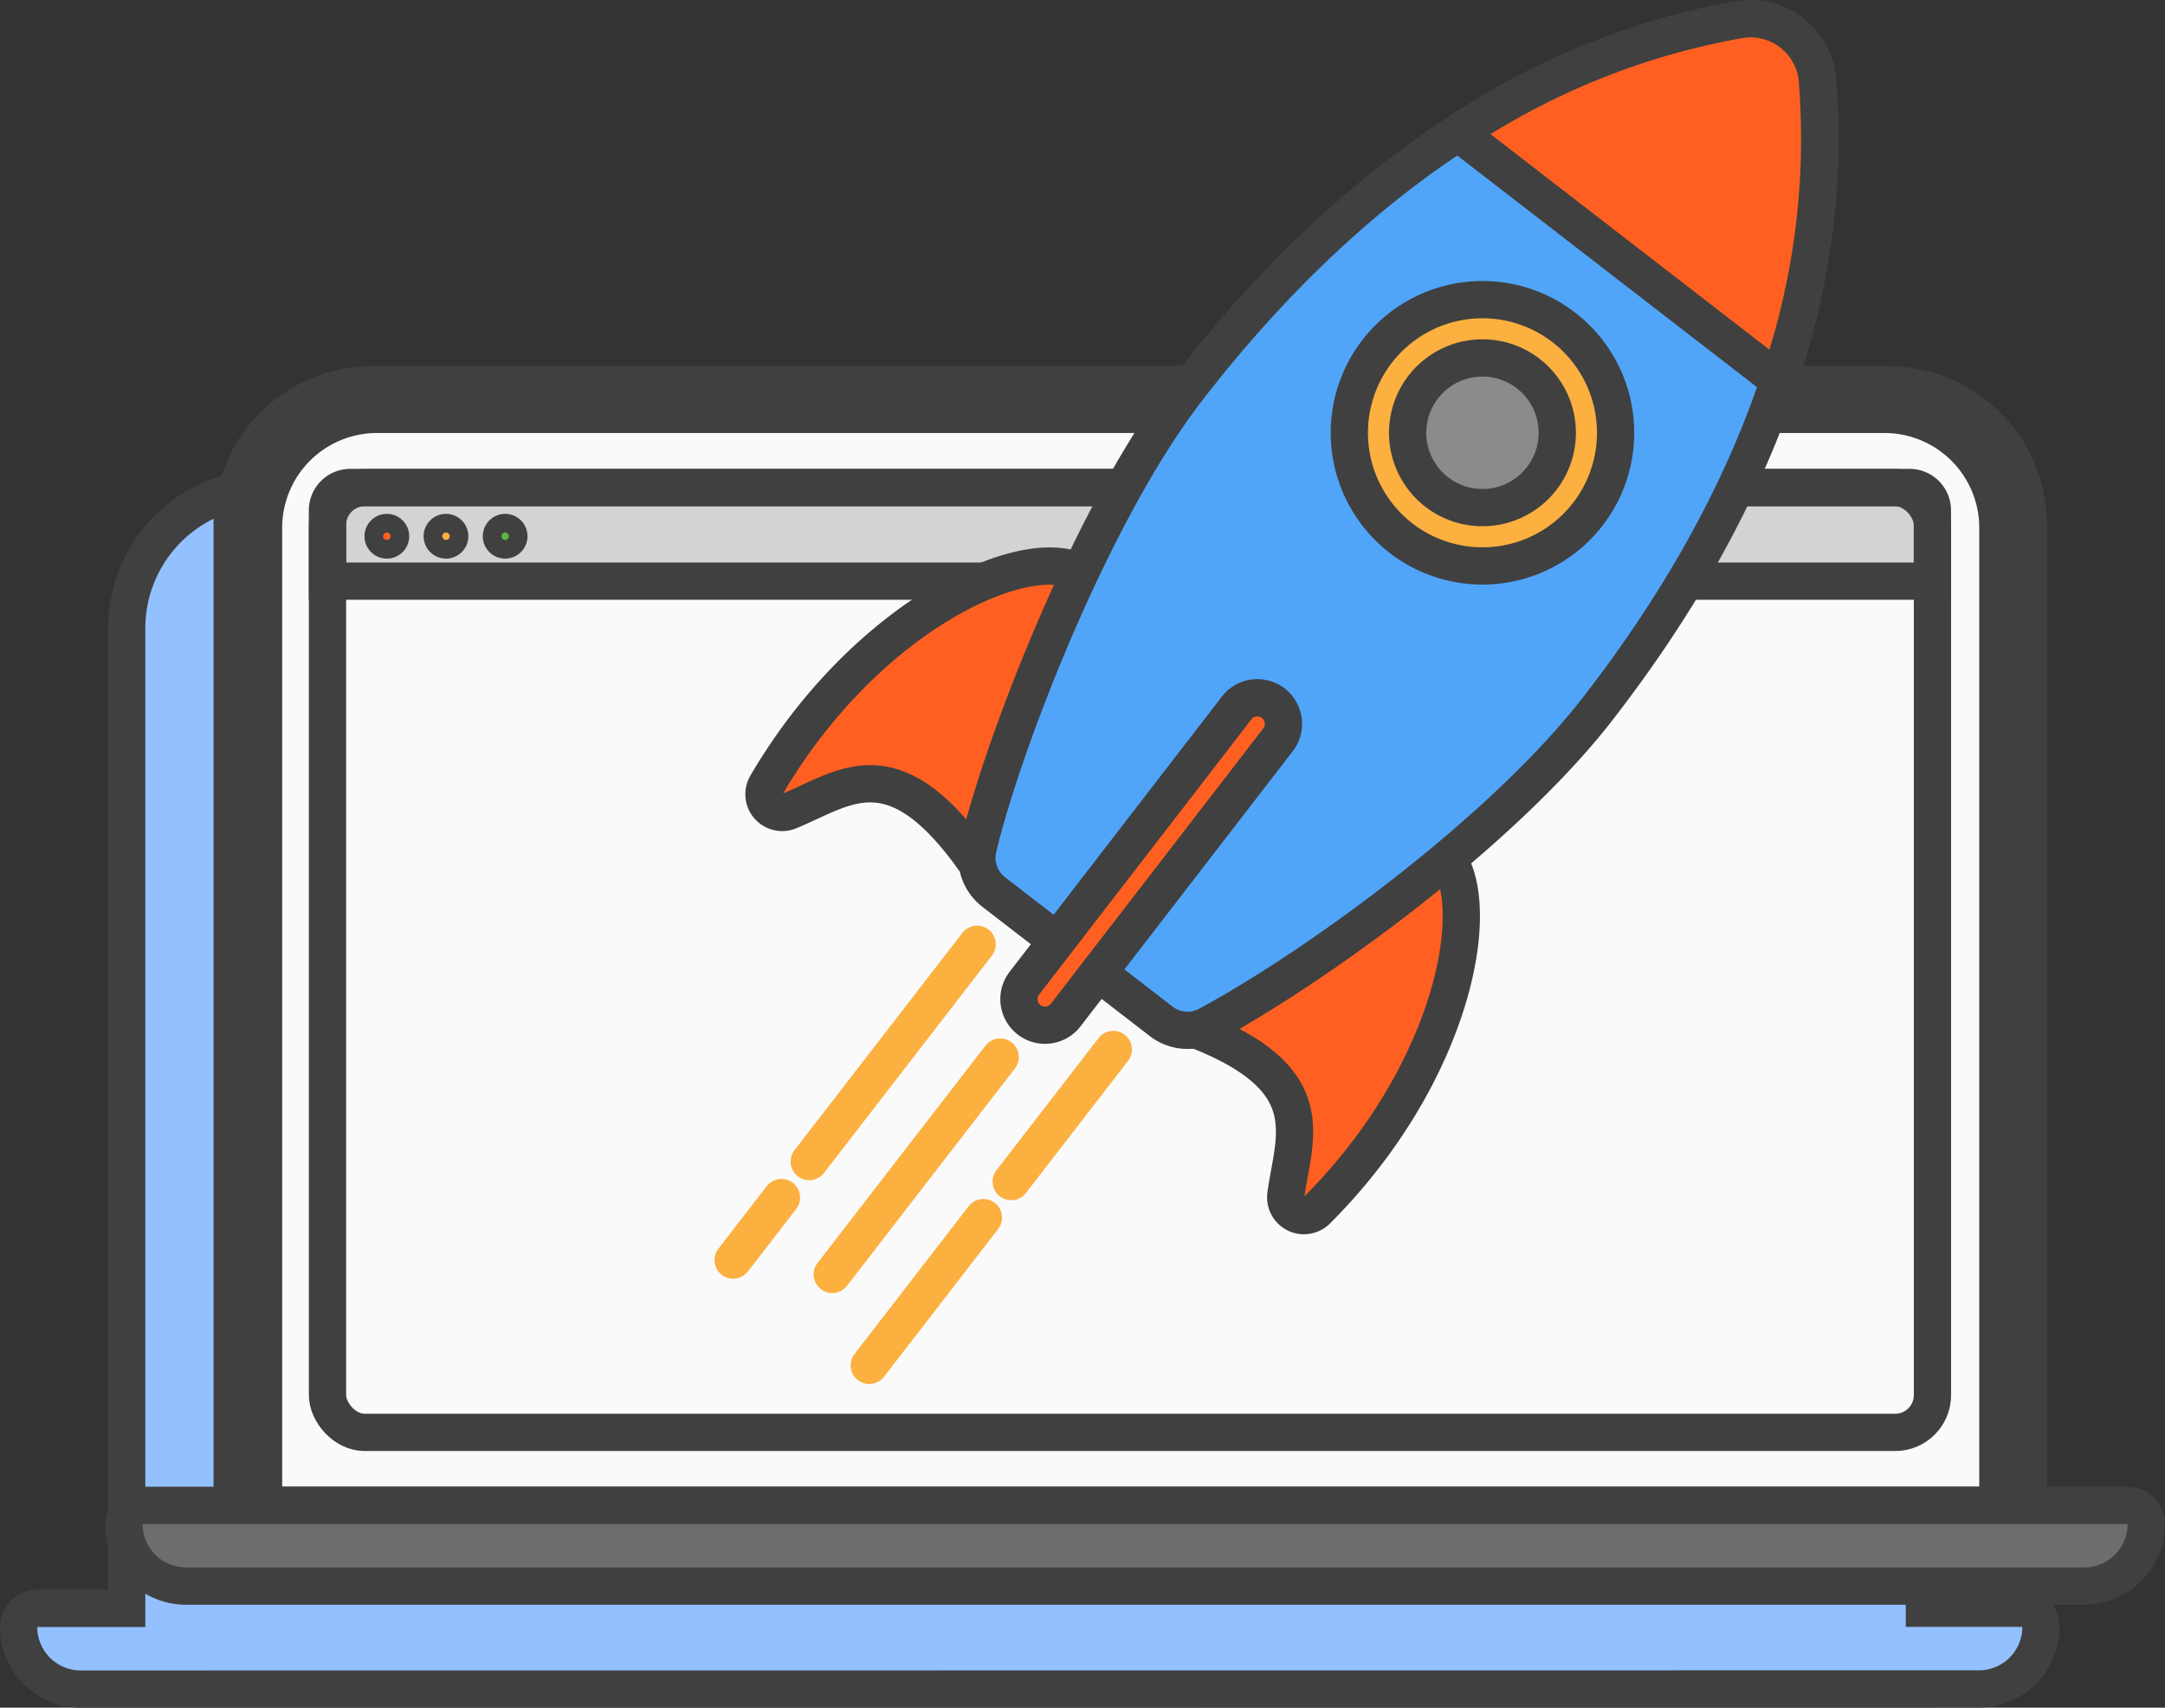 <svg xmlns="http://www.w3.org/2000/svg" width="58.103" height="45.823" viewBox="0 0 58.103 45.823">
  <rect x="0" y="0" width="58.103" height="45.823" fill="#333333" stroke="none"/>
  <g id="Icon" transform="translate(-377.67 -3378.137)">
    <path id="Union_9" data-name="Union 9" d="M1.668,32.239A1.666,1.666,0,0,1,0,30.574a.5.5,0,0,1,.5-.5h2.4V3.774A3.774,3.774,0,0,1,6.68,0H47.337a3.778,3.778,0,0,1,3.776,3.774V24.93h.033v5.14h2.628a.5.5,0,0,1,.5.5,1.665,1.665,0,0,1-1.665,1.665Z" transform="translate(378.17 3391.222)" fill="#93c1ff" stroke="#404040" stroke-width="1"/>
    <path id="Path_5904" data-name="Path 5904" d="M57.617,60.7H9.41V34.4a3.775,3.775,0,0,1,3.775-3.775H53.842A3.775,3.775,0,0,1,57.617,34.4Z" transform="translate(374.491 3357.833)" fill="#6d6d6d"/>
    <path id="Path_5905" data-name="Path 5905" d="M57.617,60.7H9.41V34.4a3.775,3.775,0,0,1,3.775-3.775H53.842A3.775,3.775,0,0,1,57.617,34.4Z" transform="translate(374.491 3357.833)" fill="none" stroke="#404040" stroke-width="1"/>
    <path id="Path_5906" data-name="Path 5906" d="M58.538,62.342H11.993V36.114a3.044,3.044,0,0,1,3.044-3.044H55.494a3.044,3.044,0,0,1,3.044,3.044Z" transform="translate(372.75 3356.186)" fill="#fafafa"/>
    <path id="Path_5907" data-name="Path 5907" d="M58.538,62.342H11.993V36.114a3.044,3.044,0,0,1,3.044-3.044H55.494a3.044,3.044,0,0,1,3.044,3.044Z" transform="translate(372.75 3356.186)" fill="none" stroke="#404040" stroke-width="1"/>
    <path id="Path_5908" data-name="Path 5908" d="M60.329,41.611H17.256v-1.9a.613.613,0,0,1,.613-.613H59.715a.613.613,0,0,1,.613.613Z" transform="translate(369.202 3352.12)" fill="#d3d3d3"/>
    <path id="Path_5909" data-name="Path 5909" d="M60.329,41.611H17.256v-1.9a.613.613,0,0,1,.613-.613H59.715a.613.613,0,0,1,.613.613Z" transform="translate(369.202 3352.12)" fill="none" stroke="#404040" stroke-width="1"/>
    <path id="Path_5910" data-name="Path 5910" d="M53.11,125.055H2.166A1.666,1.666,0,0,1,.5,123.389a.5.5,0,0,1,.5-.5H54.272a.5.5,0,0,1,.5.5,1.666,1.666,0,0,1-1.666,1.666" transform="translate(380.497 3295.643)" fill="#6d6d6d"/>
    <path id="Path_5911" data-name="Path 5911" d="M53.11,125.055H2.166A1.666,1.666,0,0,1,.5,123.389a.5.5,0,0,1,.5-.5H54.272a.5.5,0,0,1,.5.5A1.666,1.666,0,0,1,53.11,125.055Z" transform="translate(380.497 3295.643)" fill="none" stroke="#404040" stroke-linejoin="round" stroke-width="1"/>
    <path id="Path_5912" data-name="Path 5912" d="M30.813,42.379a.35.35,0,1,0,.35-.35.35.35,0,0,0-.35.35" transform="translate(360.064 3350.147)" fill="#60b543"/>
    <path id="Path_5913" data-name="Path 5913" d="M30.813,42.379a.35.35,0,1,0,.35-.35A.35.35,0,0,0,30.813,42.379Z" transform="translate(360.064 3350.147)" fill="none" stroke="#404040" stroke-width="0.5"/>
    <path id="Path_5914" data-name="Path 5914" d="M25.943,42.379a.35.35,0,1,0,.35-.35.35.35,0,0,0-.35.35" transform="translate(363.346 3350.147)" fill="#fbb040"/>
    <path id="Path_5915" data-name="Path 5915" d="M25.943,42.379a.35.35,0,1,0,.35-.35A.35.35,0,0,0,25.943,42.379Z" transform="translate(363.346 3350.147)" fill="none" stroke="#404040" stroke-width="0.5"/>
    <path id="Path_5916" data-name="Path 5916" d="M21.073,42.379a.35.35,0,1,0,.35-.35.35.35,0,0,0-.35.35" transform="translate(366.629 3350.147)" fill="#ff6022"/>
    <path id="Path_5917" data-name="Path 5917" d="M21.073,42.379a.35.35,0,1,0,.35-.35A.35.35,0,0,0,21.073,42.379Z" transform="translate(366.629 3350.147)" fill="none" stroke="#404040" stroke-width="0.5"/>
    <rect id="Rectangle_3269" data-name="Rectangle 3269" width="43.073" height="25.351" rx="1" transform="translate(386.459 3391.222)" fill="none" stroke="#404040" stroke-linejoin="round" stroke-width="1"/>
    <path id="Path_5918" data-name="Path 5918" d="M88.336,69.9c3.6,1.351,2.763,2.908,2.553,4.5a.489.489,0,0,0,.832.4c3.843-3.835,4.61-8.67,3.261-9.712l-6.045-1.793Z" transform="translate(321.289 3335.813)" fill="#ff6022"/>
    <path id="Path_5919" data-name="Path 5919" d="M88.336,69.9c3.6,1.351,2.763,2.908,2.553,4.5a.489.489,0,0,0,.832.4c3.843-3.835,4.61-8.67,3.261-9.712l-6.045-1.793Z" transform="translate(321.289 3335.813)" fill="none" stroke="#404040" stroke-linejoin="round" stroke-width="1"/>
    <path id="Path_5920" data-name="Path 5920" d="M58.864,53.463c-2.215-3.138-3.51-1.94-5-1.335a.489.489,0,0,1-.6-.7c2.741-4.686,7.226-6.648,8.575-5.606l3.26,5.4Z" transform="translate(344.974 3347.777)" fill="#ff6022"/>
    <path id="Path_5921" data-name="Path 5921" d="M58.864,53.463c-2.215-3.138-3.51-1.94-5-1.335a.489.489,0,0,1-.6-.7c2.741-4.686,7.226-6.648,8.575-5.606l3.26,5.4Z" transform="translate(344.974 3347.777)" fill="none" stroke="#404040" stroke-linejoin="round" stroke-width="1"/>
    <path id="Path_5922" data-name="Path 5922" d="M93.295,2.141A1.8,1.8,0,0,0,91.2.525c-3.814.629-9.412,2.928-14.81,9.914-2.567,3.321-4.948,9.5-5.619,12.306a1.161,1.161,0,0,0,.42,1.188L75.681,27.4a1.157,1.157,0,0,0,1.253.108c2.825-1.517,7.9-5.164,10.5-8.535,5.4-6.986,6.211-12.983,5.857-16.832" transform="translate(333.148 3378.14)" fill="#50a5f9"/>
    <path id="Path_5923" data-name="Path 5923" d="M93.295,2.141A1.8,1.8,0,0,0,91.2.525c-3.814.629-9.412,2.928-14.81,9.914-2.567,3.321-4.948,9.5-5.619,12.306a1.161,1.161,0,0,0,.42,1.188L75.681,27.4a1.157,1.157,0,0,0,1.253.108c2.825-1.517,7.9-5.164,10.5-8.535C92.836,11.988,93.648,5.99,93.295,2.141Z" transform="translate(333.148 3378.14)" fill="none" stroke="#404040" stroke-linejoin="round" stroke-width="1"/>
    <path id="Path_5924" data-name="Path 5924" d="M107.8,29.382a3.573,3.573,0,1,1-.643-5.012,3.573,3.573,0,0,1,.643,5.012" transform="translate(312.483 3362.553)" fill="#fbb040"/>
    <path id="Path_5925" data-name="Path 5925" d="M107.8,29.382a3.573,3.573,0,1,1-.643-5.012A3.573,3.573,0,0,1,107.8,29.382Z" transform="translate(312.483 3362.553)" fill="none" stroke="#404040" stroke-linecap="round" stroke-linejoin="round" stroke-width="1"/>
    <path id="Path_5926" data-name="Path 5926" d="M107.875,29.738a2.008,2.008,0,1,1-.361-2.817,2.008,2.008,0,0,1,.361,2.817" transform="translate(311.169 3361.24)" fill="#8b8b8c"/>
    <path id="Path_5927" data-name="Path 5927" d="M107.875,29.738a2.008,2.008,0,1,1-.361-2.817A2.008,2.008,0,0,1,107.875,29.738Z" transform="translate(311.169 3361.24)" fill="none" stroke="#404040" stroke-linejoin="round" stroke-width="1"/>
    <path id="Path_5928" data-name="Path 5928" d="M74.456,65.019l-.284-.219a.521.521,0,0,1-.093-.73L80,56.409a.521.521,0,0,1,.73-.094l.283.219a.521.521,0,0,1,.094.73l-5.92,7.662a.52.52,0,0,1-.73.094" transform="translate(330.972 3340.59)" fill="#ff6022"/>
    <path id="Rectangle_3270" data-name="Rectangle 3270" d="M.7,0h9.325a.7.7,0,0,1,.7.7v0a.7.7,0,0,1-.7.7H.7A.7.7,0,0,1,0,.7v0A.7.7,0,0,1,.7,0Z" transform="matrix(0.611, -0.792, 0.792, 0.611, 404.734, 3405.073)" fill="none" stroke="#404040" stroke-linejoin="round" stroke-width="1"/>
    <path id="Path_5929" data-name="Path 5929" d="M118.975,10.207a19.787,19.787,0,0,0,1.032-8.066A1.8,1.8,0,0,0,117.915.524a19.785,19.785,0,0,0-7.545,3.034Z" transform="translate(306.436 3378.141)" fill="#ff6022"/>
    <path id="Path_5930" data-name="Path 5930" d="M118.975,10.207a19.787,19.787,0,0,0,1.032-8.066A1.8,1.8,0,0,0,117.915.524a19.785,19.785,0,0,0-7.545,3.034Z" transform="translate(306.436 3378.141)" fill="none" stroke="#404040" stroke-linejoin="round" stroke-width="1"/>
    <line id="Line_965" data-name="Line 965" x1="4.506" y2="5.831" transform="translate(399.388 3403.475)" fill="#8b8b8c"/>
    <line id="Line_966" data-name="Line 966" x1="4.506" y2="5.831" transform="translate(399.388 3403.475)" fill="none" stroke="#fbb040" stroke-linecap="round" stroke-linejoin="round" stroke-width="1"/>
    <line id="Line_967" data-name="Line 967" x1="1.297" y2="1.678" transform="translate(397.345 3410.272)" fill="#8b8b8c"/>
    <line id="Line_968" data-name="Line 968" x1="1.297" y2="1.678" transform="translate(397.345 3410.272)" fill="none" stroke="#fbb040" stroke-linecap="round" stroke-linejoin="round" stroke-width="1"/>
    <line id="Line_969" data-name="Line 969" x1="2.74" y2="3.546" transform="translate(404.808 3406.298)" fill="#8b8b8c"/>
    <line id="Line_970" data-name="Line 970" x1="2.74" y2="3.546" transform="translate(404.808 3406.298)" fill="none" stroke="#fbb040" stroke-linecap="round" stroke-linejoin="round" stroke-width="1"/>
    <line id="Line_971" data-name="Line 971" x1="3.063" y2="3.964" transform="translate(400.999 3410.81)" fill="#8b8b8c"/>
    <line id="Line_972" data-name="Line 972" x1="3.063" y2="3.964" transform="translate(400.999 3410.81)" fill="none" stroke="#fbb040" stroke-linecap="round" stroke-linejoin="round" stroke-width="1"/>
    <line id="Line_973" data-name="Line 973" x1="4.506" y2="5.831" transform="translate(400.006 3406.502)" fill="#8b8b8c"/>
    <line id="Line_974" data-name="Line 974" x1="4.506" y2="5.831" transform="translate(400.006 3406.502)" fill="none" stroke="#fbb040" stroke-linecap="round" stroke-linejoin="round" stroke-width="1"/>
  </g>
</svg>

